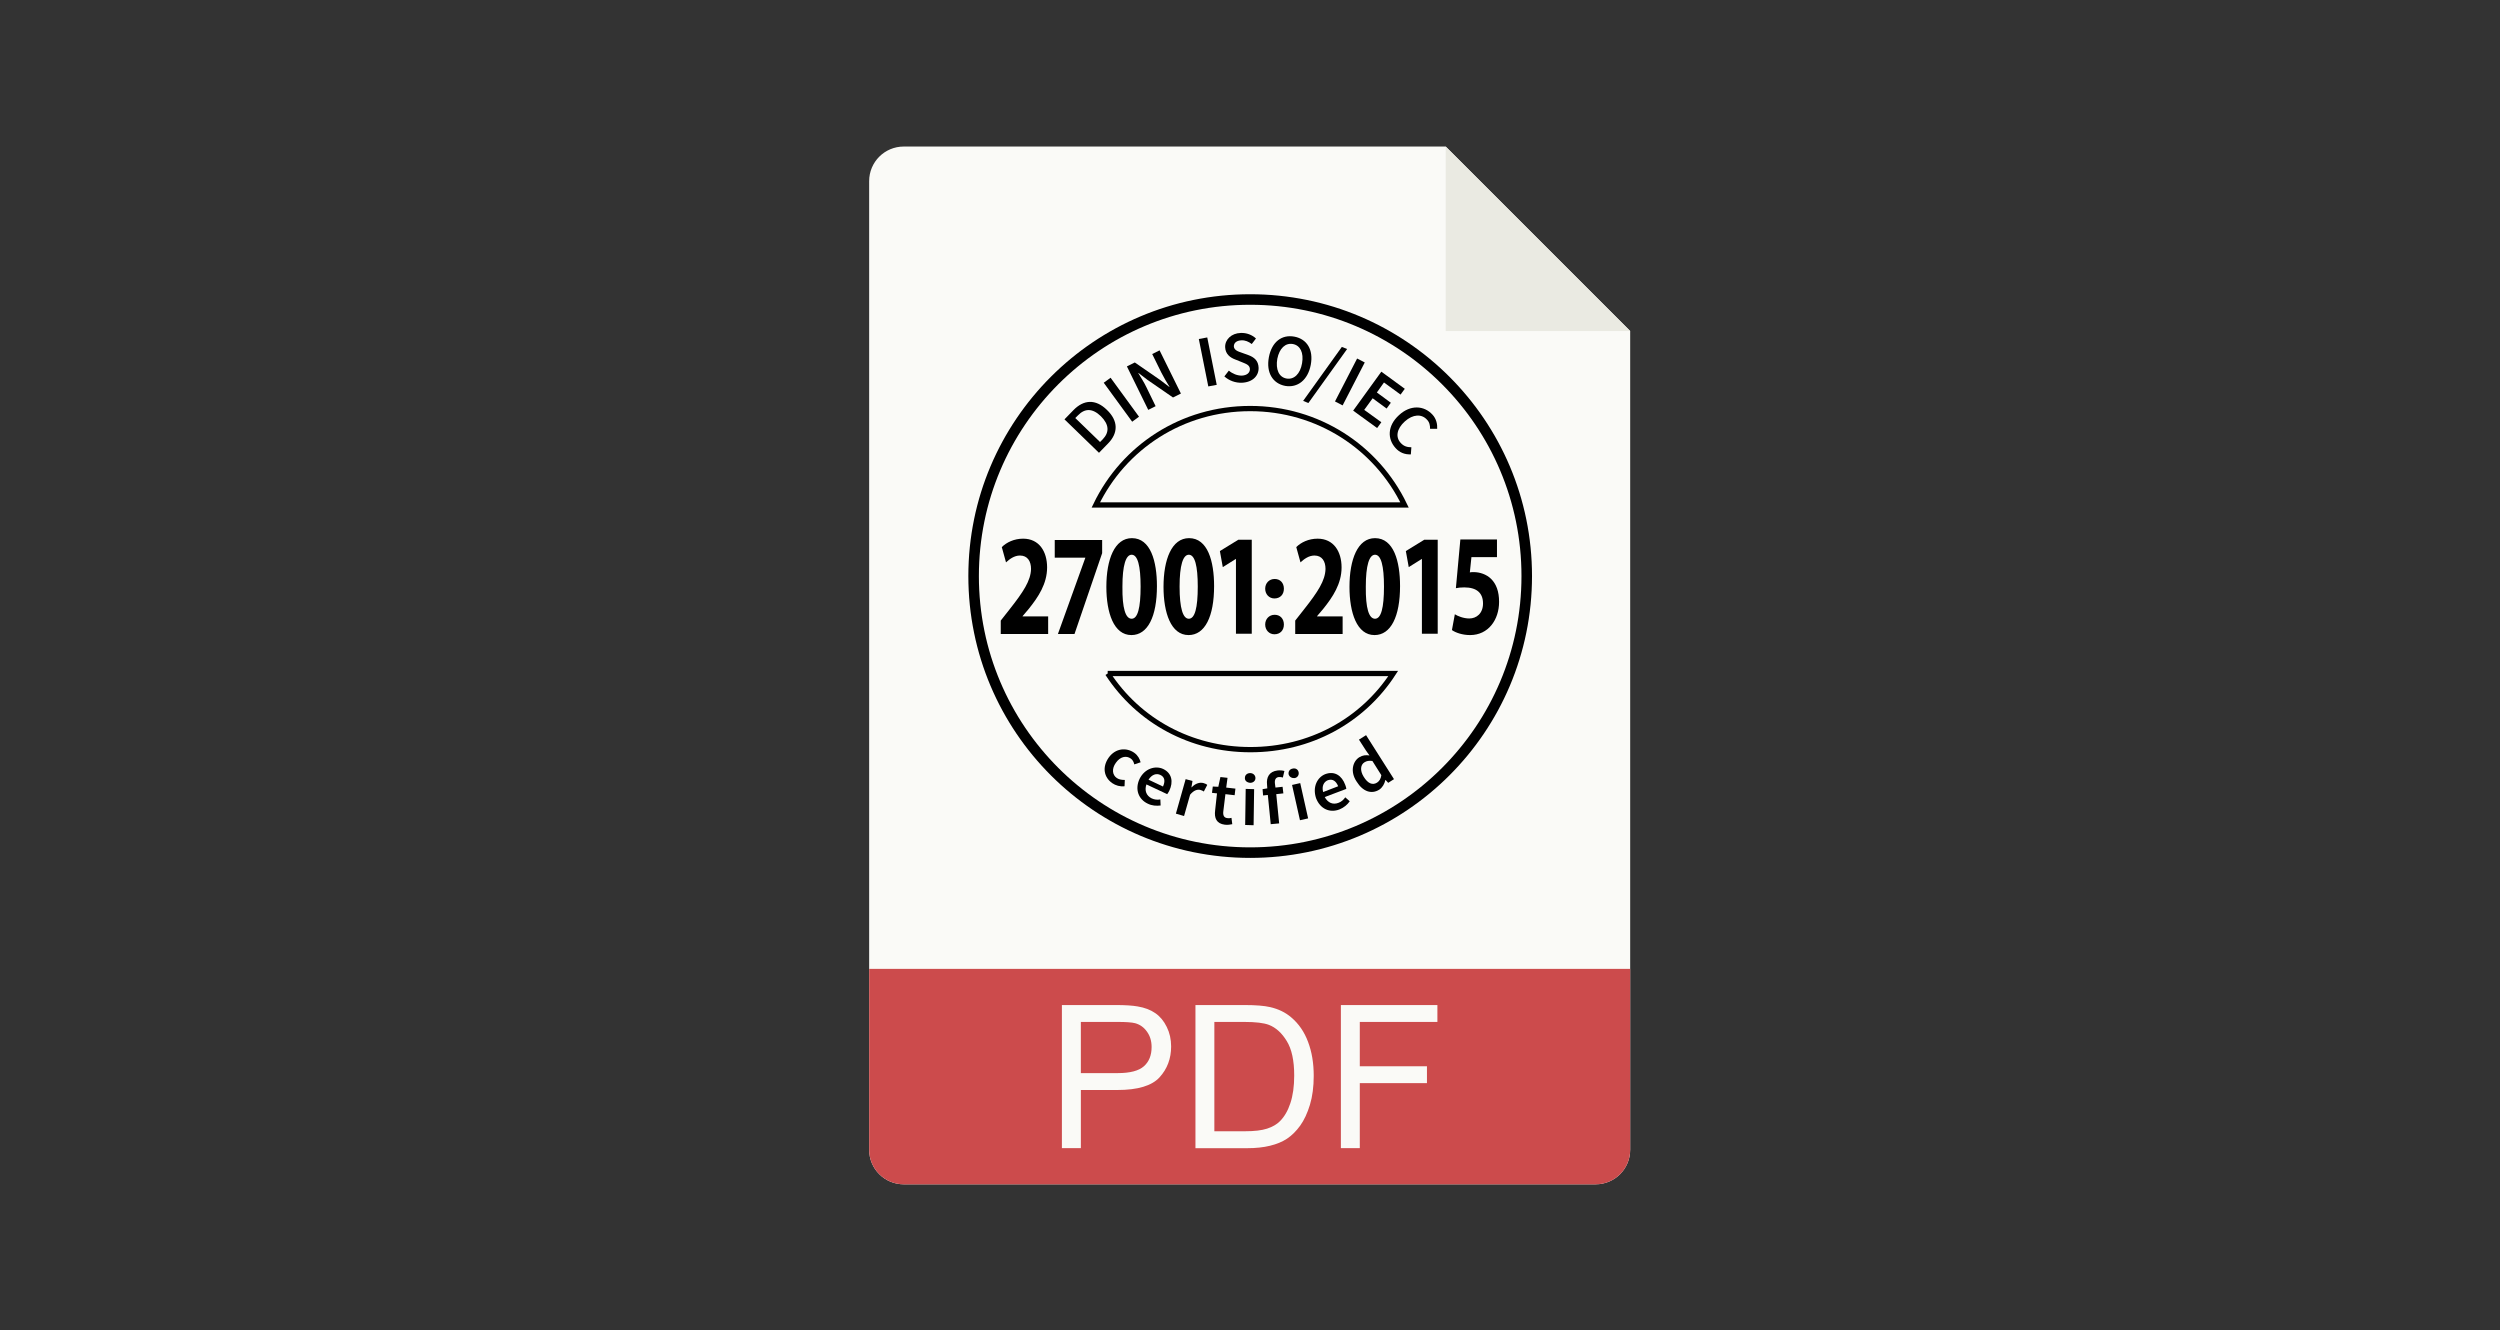 <?xml version="1.0" encoding="UTF-8" standalone="no"?>
<svg
   xmlns:dc="http://purl.org/dc/elements/1.1/"
   xmlns:cc="http://creativecommons.org/ns#"
   xmlns:rdf="http://www.w3.org/1999/02/22-rdf-syntax-ns#"
   xmlns:svg="http://www.w3.org/2000/svg"
   xmlns="http://www.w3.org/2000/svg"
   xmlns:sodipodi="http://sodipodi.sourceforge.net/DTD/sodipodi-0.dtd"
   xmlns:inkscape="http://www.inkscape.org/namespaces/inkscape"
   viewBox="0 0 280 149"
   height="149"
   width="280"
   xml:space="preserve"
   version="1.1"
   id="svg2"
   inkscape:version="0.91 r"
   sodipodi:docname="symb_pdf_iso.svg"><rect x="0" y="0" width="280" height="149" fill="#333333" stroke="none"/><sodipodi:namedview
     pagecolor="#ffffff"
     bordercolor="#666666"
     borderopacity="1"
     objecttolerance="10"
     gridtolerance="10"
     guidetolerance="10"
     inkscape:pageopacity="0"
     inkscape:pageshadow="2"
     inkscape:window-width="2045"
     inkscape:window-height="771"
     id="namedview322"
     showgrid="false"
     showguides="true"
     inkscape:guide-bbox="true"
     inkscape:snap-bbox="true"
     inkscape:object-paths="true"
     inkscape:bbox-paths="true"
     inkscape:bbox-nodes="true"
     inkscape:snap-bbox-edge-midpoints="true"
     inkscape:snap-bbox-midpoints="true"
     inkscape:snap-global="false"
     inkscape:zoom="2.6641793"
     inkscape:cx="9.1386407"
     inkscape:cy="69.622185"
     inkscape:window-x="2720"
     inkscape:window-y="301"
     inkscape:window-maximized="0"
     inkscape:current-layer="svg2"
     fit-margin-top="0"
     fit-margin-left="0"
     fit-margin-right="0"
     fit-margin-bottom="0"><inkscape:grid
       type="xygrid"
       id="grid8666"
       originx="203.3"
       originy="179.585" /></sodipodi:namedview><defs
     id="defs6"><clipPath
       id="clipPath16"
       clipPathUnits="userSpaceOnUse"><path
         id="path18"
         d="m 0,70.866 113.386,0 L 113.386,0 0,0 0,70.866 Z"
         inkscape:connector-curvature="0" /></clipPath><clipPath
       id="clipPath60"
       clipPathUnits="userSpaceOnUse"><path
         id="path62"
         d="m 0,70.866 113.386,0 L 113.386,0 0,0 0,70.866 Z"
         inkscape:connector-curvature="0" /></clipPath><clipPath
       id="clipPath88"
       clipPathUnits="userSpaceOnUse"><path
         id="path90"
         d="m 0,70.866 113.386,0 L 113.386,0 0,0 0,70.866 Z"
         inkscape:connector-curvature="0" /></clipPath><clipPath
       id="clipPath16-7"><path
         id="path18-5"
         d="M 0,0 0,45 45,45 45,0 0,0"
         inkscape:connector-curvature="0" /></clipPath><clipPath
       id="clipPath18"
       clipPathUnits="userSpaceOnUse"><path
         inkscape:connector-curvature="0"
         id="path20"
         d="M 0,768 1024,768 1024,0 0,0 0,768 Z" /></clipPath></defs><g
     id="g12030"
     transform="matrix(1.392,0,0,1.392,526.12,-213.373)"><path
       id="rect8495"
       d="m -305.241,165.076 c -1.543,0 -2.787,1.244 -2.787,2.787 l 0,77.929 c 0,1.543 1.244,2.783 2.787,2.783 l 55.659,0 c 1.543,0 2.787,-1.24 2.787,-2.783 l 0,-65.872 -14.844,-14.844 -43.602,0 z"
       style="color:#000000;clip-rule:nonzero;display:inline;overflow:visible;visibility:visible;opacity:1;isolation:auto;mix-blend-mode:normal;color-interpolation:sRGB;color-interpolation-filters:linearRGB;solid-color:#000000;solid-opacity:1;fill:#fafaf7;fill-opacity:1;fill-rule:nonzero;stroke:none;stroke-width:2;stroke-linecap:butt;stroke-linejoin:miter;stroke-miterlimit:4;stroke-dasharray:none;stroke-dashoffset:0;stroke-opacity:1;marker:none;color-rendering:auto;image-rendering:auto;shape-rendering:auto;text-rendering:auto;enable-background:accumulate"
       inkscape:connector-curvature="0" /><path
       inkscape:connector-curvature="0"
       id="rect8593"
       d="m -308.028,231.241 0,2.787 0,7.933 0,3.831 c 0,1.543 1.244,2.783 2.787,2.783 l 55.663,0 c 1.543,0 2.783,-1.24 2.783,-2.783 l 0,-3.831 0,-7.933 0,-2.787 -2.783,0 -55.663,0 -2.787,0 z m 15.508,2.91 4.345,0 c 0.764,0 1.347,0.039 1.75,0.112 0.565,0.094 1.038,0.273 1.421,0.54 0.382,0.262 0.69,0.633 0.921,1.109 0.236,0.476 0.352,0.999 0.352,1.569 0,0.979 -0.312,1.809 -0.935,2.49 -0.623,0.675 -1.749,1.015 -3.378,1.015 l -2.95,0 0,4.679 -1.526,0 0,-11.514 z m 10.745,0 3.965,0 c 0.895,0 1.58,0.057 2.051,0.167 0.66,0.152 1.223,0.425 1.689,0.823 0.607,0.513 1.057,1.17 1.355,1.972 0.304,0.796 0.457,1.706 0.457,2.733 0,0.874 -0.1,1.651 -0.304,2.327 -0.204,0.675 -0.467,1.237 -0.786,1.682 -0.319,0.44 -0.669,0.787 -1.051,1.044 -0.377,0.251 -0.838,0.442 -1.377,0.573 -0.534,0.131 -1.148,0.196 -1.845,0.196 l -4.153,0 0,-11.514 z m 11.702,0 7.766,0 0,1.359 -6.244,0 0,3.566 5.404,0 0,1.359 -5.404,0 0,5.23 -1.522,0 0,-11.514 z m -20.922,1.359 0,4.117 2.975,0 c 0.984,0 1.685,-0.184 2.098,-0.551 0.414,-0.367 0.62,-0.883 0.62,-1.548 0,-0.482 -0.124,-0.892 -0.37,-1.232 -0.241,-0.346 -0.559,-0.575 -0.957,-0.685 -0.257,-0.068 -0.733,-0.102 -1.424,-0.102 l -2.943,0 z m 10.742,0 0,8.796 2.457,0 c 0.759,0 1.354,-0.069 1.783,-0.21 0.435,-0.141 0.78,-0.341 1.036,-0.598 0.361,-0.361 0.642,-0.846 0.841,-1.453 0.204,-0.613 0.308,-1.352 0.308,-2.222 0,-1.204 -0.2,-2.128 -0.598,-2.772 -0.393,-0.649 -0.873,-1.085 -1.439,-1.305 -0.408,-0.157 -1.062,-0.236 -1.968,-0.236 l -2.421,0 z"
       style="color:#000000;clip-rule:nonzero;display:inline;overflow:visible;visibility:visible;opacity:1;isolation:auto;mix-blend-mode:normal;color-interpolation:sRGB;color-interpolation-filters:linearRGB;solid-color:#000000;solid-opacity:1;fill:#cc4b4c;fill-opacity:1;fill-rule:nonzero;stroke:none;stroke-width:2;stroke-linecap:butt;stroke-linejoin:miter;stroke-miterlimit:4;stroke-dasharray:none;stroke-dashoffset:0;stroke-opacity:1;marker:none;color-rendering:auto;image-rendering:auto;shape-rendering:auto;text-rendering:auto;enable-background:accumulate" /><path
       inkscape:connector-curvature="0"
       id="path8679"
       d="m -261.64,165.077 0,14.844 14.844,0 z"
       style="fill:#eaeae2;fill-opacity:1;fill-rule:evenodd;stroke:none;stroke-width:1px;stroke-linecap:butt;stroke-linejoin:miter;stroke-opacity:1" /></g><style
     id="style13596"
     type="text/css">
	.st0{fill:none;stroke:#000000;stroke-width:4;stroke-miterlimit:10;}
	.st1{fill:none;stroke:#000000;stroke-width:2;stroke-miterlimit:10;}
</style><g
     id="g13598"
     transform="matrix(0.295,0,0,0.295,80.371,4.635)"><circle
       id="circle13600"
       r="105"
       cy="203"
       cx="202.2"
       class="st0"
       style="fill:none;stroke:#000000;stroke-width:4;stroke-miterlimit:10" /><g
       id="g13602"><path
         id="path13604"
         d="m 131.7,143.5 3.4,-3.5 c 3.9,-4 8.4,-4.3 12.7,-0.1 4.4,4.2 4.3,8.8 0.5,12.7 l -3.5,3.6 -13.1,-12.7 z m 14.5,7.6 c 2.6,-2.7 2.5,-5.6 -0.7,-8.8 -3.2,-3.1 -6.1,-3 -8.7,-0.3 l -1,1 9.4,9.1 1,-1 z"
         inkscape:connector-curvature="0" /><path
         id="path13606"
         d="m 146.6,129.6 2.6,-1.9 10.8,14.8 -2.6,1.9 -10.8,-14.8 z"
         inkscape:connector-curvature="0" /><path
         id="path13608"
         d="m 155.4,123.4 3,-1.5 9.7,6.7 3.4,2.6 0.1,0 c -1,-1.6 -2.2,-3.6 -3.1,-5.4 l -3.5,-7.1 2.8,-1.4 8.1,16.4 -3,1.5 -9.7,-6.7 -3.4,-2.6 -0.1,0 c 1,1.7 2.2,3.5 3.1,5.4 l 3.5,7.2 -2.8,1.4 -8.1,-16.5 z"
         inkscape:connector-curvature="0" /><path
         id="path13610"
         d="m 182.7,113 3.2,-0.6 3.6,18 -3.2,0.6 -3.6,-18 z"
         inkscape:connector-curvature="0" /><path
         id="path13612"
         d="m 194.1,125 c 1.4,1.2 3.2,1.9 4.9,1.9 2,-0.1 3.1,-1.1 3.1,-2.5 -0.1,-1.5 -1.3,-1.9 -3,-2.6 l -2.5,-1 c -1.9,-0.7 -3.8,-2 -3.9,-4.7 -0.1,-2.9 2.4,-5.3 5.9,-5.4 2.2,-0.1 4.3,0.7 5.8,2.1 l -1.6,2.1 c -1.2,-0.9 -2.5,-1.5 -4,-1.4 -1.7,0.1 -2.8,0.9 -2.8,2.3 0.1,1.4 1.5,1.9 3,2.4 l 2.5,0.9 c 2.2,0.8 3.8,2.1 3.9,4.8 0.1,3 -2.2,5.5 -6.3,5.7 -2.5,0.1 -4.9,-0.8 -6.7,-2.4 l 1.7,-2.2 z"
         inkscape:connector-curvature="0" /><path
         id="path13614"
         d="m 209.3,119.9 c 1.1,-5.8 4.9,-8.7 9.7,-7.8 4.7,0.9 7.3,4.9 6.2,10.7 -1.1,5.8 -5,8.8 -9.7,8 -4.7,-0.9 -7.3,-5 -6.2,-10.9 z m 12.6,2.3 c 0.7,-4 -0.7,-6.8 -3.5,-7.3 -2.8,-0.5 -5.1,1.6 -5.9,5.6 -0.7,4 0.6,7 3.5,7.5 2.8,0.5 5.2,-1.7 5.9,-5.8 z"
         inkscape:connector-curvature="0" /><path
         id="path13616"
         d="m 237,116 2,0.8 -14.7,20.5 -2,-0.8 L 237,116 Z"
         inkscape:connector-curvature="0" /><path
         id="path13618"
         d="m 242.8,120.4 2.9,1.5 -8.4,16.3 -2.9,-1.5 8.4,-16.3 z"
         inkscape:connector-curvature="0" /><path
         id="path13620"
         d="m 252,125.4 8.9,6.5 -1.6,2.2 -6.3,-4.6 -2.7,3.8 5.3,3.9 -1.6,2.2 -5.3,-3.9 -3.2,4.4 6.5,4.7 -1.6,2.2 -9.1,-6.6 10.7,-14.8 z"
         inkscape:connector-curvature="0" /><path
         id="path13622"
         d="m 271.4,141.7 c 1.5,1.6 1.9,3.7 1.8,5.4 l -2.7,0 c 0,-1.3 -0.2,-2.5 -1.2,-3.5 -2,-2.2 -5.3,-2.1 -8.4,0.7 -3.1,2.8 -3.6,6 -1.5,8.2 1.1,1.2 2.4,1.6 4,1.6 l -0.2,2.7 c -2.3,0.1 -4.3,-0.7 -5.8,-2.4 -3.1,-3.4 -3.2,-8.4 1.3,-12.5 4.3,-4 9.5,-3.7 12.7,-0.2 z"
         inkscape:connector-curvature="0" /></g><g
       id="g13624"><path
         id="path13626"
         d="m 158.2,270.1 c 1.4,1 2.1,2.4 2.4,3.6 l -2.4,0.8 c -0.2,-0.9 -0.6,-1.7 -1.3,-2.2 -1.8,-1.3 -4.1,-0.7 -5.7,1.6 -1.6,2.2 -1.4,4.6 0.4,5.8 0.9,0.6 2,0.7 3,0.7 l -0.1,2.4 c -1.7,0.2 -3.4,-0.3 -4.7,-1.2 -3.1,-2.2 -3.9,-6 -1.3,-9.7 2.6,-3.6 6.7,-3.9 9.7,-1.8 z"
         inkscape:connector-curvature="0" /><path
         id="path13628"
         d="m 169.1,276.2 c 3.4,1.6 4,4.9 2.4,8.3 -0.3,0.6 -0.6,1 -0.8,1.3 l -7.9,-3.7 c -0.8,2.4 0,4.3 2,5.3 1.1,0.5 2.1,0.6 3.3,0.4 l 0.1,2.3 c -1.6,0.2 -3.3,0.1 -4.9,-0.7 -3.4,-1.6 -5,-5.3 -3.1,-9.4 2,-4 6,-5.1 8.9,-3.8 z m 0,6.7 c 0.9,-2 0.7,-3.6 -1,-4.4 -1.5,-0.7 -3.2,-0.2 -4.5,1.8 l 5.5,2.6 z"
         inkscape:connector-curvature="0" /><path
         id="path13630"
         d="m 177.7,280.1 2.6,0.7 -0.4,2.4 0.1,0 c 1.4,-1.5 3.1,-2 4.5,-1.6 0.7,0.2 1.1,0.4 1.4,0.7 l -1.3,2.5 c -0.4,-0.3 -0.7,-0.4 -1.3,-0.6 -1.1,-0.3 -2.5,0.1 -3.9,1.8 l -2.3,8.1 -3.1,-0.9 3.7,-13.1 z"
         inkscape:connector-curvature="0" /><path
         id="path13632"
         d="m 189.6,285.5 -1.9,-0.2 0.3,-2.4 2.1,0.1 0.8,-3.7 2.7,0.3 -0.5,3.7 3.5,0.4 -0.3,2.5 -3.5,-0.4 -0.8,6.5 c -0.2,1.6 0.3,2.5 1.6,2.6 0.5,0.1 1,0 1.5,-0.1 l 0.3,2.4 c -0.8,0.2 -1.8,0.3 -2.8,0.2 -3.2,-0.4 -4.1,-2.5 -3.7,-5.5 l 0.7,-6.4 z"
         inkscape:connector-curvature="0" /><path
         id="path13634"
         d="m 200.2,279.6 c 0,-1.1 0.9,-1.8 2,-1.8 1.1,0 2,0.8 2,1.9 0,1.1 -0.9,1.8 -2,1.8 -1.2,-0.1 -2.1,-0.8 -2,-1.9 z m 0.3,4.2 3.2,0.1 -0.2,13.7 -3.2,-0.1 0.2,-13.7 z"
         inkscape:connector-curvature="0" /><path
         id="path13636"
         d="m 214.6,279.5 c -0.5,-0.2 -1.1,-0.2 -1.5,-0.2 -1.1,0.1 -1.7,0.9 -1.5,2.5 l 0.2,1.5 2.7,-0.3 0.3,2.5 -2.7,0.3 1.1,11.1 -3.2,0.3 -1.1,-11.1 -1.8,0.2 -0.2,-2.4 1.8,-0.3 -0.1,-1.4 c -0.3,-2.8 0.8,-5 4,-5.4 1,-0.1 1.9,0 2.6,0.2 l -0.6,2.5 z"
         inkscape:connector-curvature="0" /><path
         id="path13638"
         d="m 216.8,278.3 c -0.2,-1.1 0.4,-2 1.5,-2.2 1.1,-0.3 2.1,0.3 2.3,1.4 0.2,1 -0.4,2 -1.5,2.2 -1,0.1 -2,-0.4 -2.3,-1.4 z m 1.3,4 3.1,-0.7 3,13.4 -3.1,0.7 -3,-13.4 z"
         inkscape:connector-curvature="0" /><path
         id="path13640"
         d="m 230.7,278.2 c 3.5,-1.3 6.3,0.5 7.6,4.1 0.2,0.6 0.4,1.1 0.4,1.5 l -8.2,3.1 c 1.2,2.2 3.1,3 5.2,2.2 1.1,-0.4 1.9,-1.1 2.6,-2.1 l 1.7,1.5 c -0.9,1.3 -2.2,2.4 -3.9,3.1 -3.6,1.4 -7.3,-0.1 -8.9,-4.3 -1.4,-4.3 0.5,-7.9 3.5,-9.1 z m 4.9,4.6 c -0.8,-2 -2.1,-2.9 -3.9,-2.3 -1.5,0.6 -2.4,2.2 -1.8,4.5 l 5.7,-2.2 z"
         inkscape:connector-curvature="0" /><path
         id="path13642"
         d="m 243.6,271.8 c 1.3,-0.8 2.5,-0.9 3.9,-0.7 l -1.3,-1.8 -2.7,-4.2 2.7,-1.7 10.6,16.7 -2.2,1.4 -1,-1.1 -0.1,0.1 c -0.3,1.4 -1.1,2.8 -2.3,3.6 -2.9,1.8 -6.2,0.8 -8.6,-3.1 -2.5,-3.7 -1.5,-7.6 1,-9.2 z m 6.8,9.6 c 0.9,-0.6 1.4,-1.5 1.6,-2.8 l -3.4,-5.4 c -1.3,-0.2 -2.2,0 -3,0.5 -1.5,0.9 -1.8,3.1 -0.3,5.5 1.6,2.6 3.4,3.3 5.1,2.2 z"
         inkscape:connector-curvature="0" /></g><g
       id="g13644"><path
         id="path13646"
         d="m 260.8,176 c -10.6,-22 -32.9,-36.6 -58.6,-36.6 -25.8,0 -48,14.6 -58.6,36.6 l 117.2,0 z"
         class="st1"
         inkscape:connector-curvature="0"
         style="fill:none;stroke:#000000;stroke-width:2;stroke-miterlimit:10" /><path
         id="path13648"
         d="m 148.1,240 c 11.7,18 31.6,28.9 54.2,28.9 22.6,0 42.5,-10.9 54.2,-28.9 l -108.4,0 z"
         class="st1"
         inkscape:connector-curvature="0"
         style="fill:none;stroke:#000000;stroke-width:2;stroke-miterlimit:10" /></g><g
       id="g13650"><path
         id="path13652"
         d="m 107.5,224.9 0,-5 3.3,-4.2 c 5.3,-6.7 8.1,-11 8.2,-15.4 0,-2.9 -1.3,-5.1 -4.2,-5.1 -2.2,0 -4,1.4 -5.3,2.6 l -1.6,-5.8 c 1.8,-1.8 4.7,-3.2 8.1,-3.2 6.1,0 9.1,4.9 9.1,10.9 0,6.2 -3.3,11.2 -7,15.8 l -2.3,2.7 0,0.1 9.7,0 0,6.7 -18,0 z"
         inkscape:connector-curvature="0" /><path
         id="path13654"
         d="m 146,189.2 0,5.1 -10.5,30.7 -6.3,0 10.4,-28.9 0,-0.1 -11.6,0 0,-6.7 18,0 z"
         inkscape:connector-curvature="0" /><path
         id="path13656"
         d="m 157.1,225.4 c -6.7,0 -9.5,-8.5 -9.5,-18.3 0,-10.4 3.1,-18.5 9.7,-18.5 7.1,0 9.5,8.8 9.5,18.2 0,11.6 -3.5,18.6 -9.7,18.6 l 0,0 z m 0.1,-6.2 c 2.3,0 3.4,-4.1 3.4,-12.2 0,-7.9 -1.1,-12.1 -3.4,-12.1 -2.2,0 -3.5,4 -3.5,12.1 -0.1,8.3 1.2,12.2 3.5,12.2 l 0,0 z"
         inkscape:connector-curvature="0" /><path
         id="path13658"
         d="m 178.8,225.4 c -6.7,0 -9.5,-8.5 -9.5,-18.3 0,-10.4 3.1,-18.5 9.7,-18.5 7.1,0 9.5,8.8 9.5,18.2 0,11.6 -3.5,18.6 -9.7,18.6 l 0,0 z m 0.1,-6.2 c 2.3,0 3.4,-4.1 3.4,-12.2 0,-7.9 -1.1,-12.1 -3.4,-12.1 -2.2,0 -3.5,4 -3.5,12.1 0,8.3 1.3,12.2 3.5,12.2 l 0,0 z"
         inkscape:connector-curvature="0" /><path
         id="path13660"
         d="m 196.9,196.4 0,0 -5.1,3.2 -1.1,-6.1 7,-4.3 5.1,0 0,35.7 -6,0 0,-28.5 z"
         inkscape:connector-curvature="0" /><path
         id="path13662"
         d="m 211.4,211.5 c -2,0 -3.5,-1.6 -3.5,-3.7 0,-2.1 1.5,-3.7 3.6,-3.7 2.1,0 3.5,1.5 3.5,3.7 0,2.2 -1.4,3.7 -3.6,3.7 l 0,0 z m 0,13.6 c -2,0 -3.5,-1.6 -3.5,-3.7 0,-2.1 1.5,-3.7 3.6,-3.7 2.1,0 3.5,1.5 3.5,3.7 0,2.2 -1.4,3.7 -3.6,3.7 l 0,0 z"
         inkscape:connector-curvature="0" /><path
         id="path13664"
         d="m 219.3,224.9 0,-5 3.3,-4.2 c 5.3,-6.7 8.1,-11 8.2,-15.4 0,-2.9 -1.3,-5.1 -4.2,-5.1 -2.2,0 -4,1.4 -5.3,2.6 l -1.6,-5.8 c 1.8,-1.8 4.7,-3.2 8.1,-3.2 6.1,0 9.1,4.9 9.1,10.9 0,6.2 -3.3,11.2 -7,15.8 l -2.3,2.7 0,0.1 9.7,0 0,6.7 -18,0 z"
         inkscape:connector-curvature="0" /><path
         id="path13666"
         d="m 249.4,225.4 c -6.7,0 -9.5,-8.5 -9.5,-18.3 0,-10.4 3.1,-18.5 9.7,-18.5 7.1,0 9.5,8.8 9.5,18.2 0,11.6 -3.5,18.6 -9.7,18.6 l 0,0 z m 0.2,-6.2 c 2.3,0 3.4,-4.1 3.4,-12.2 0,-7.9 -1.1,-12.1 -3.4,-12.1 -2.2,0 -3.5,4 -3.5,12.1 -0.1,8.3 1.2,12.2 3.5,12.2 l 0,0 z"
         inkscape:connector-curvature="0" /><path
         id="path13668"
         d="m 267.5,196.4 0,0 -5.1,3.2 -1.1,-6.1 7,-4.3 5.1,0 0,35.7 -6,0 0,-28.5 z"
         inkscape:connector-curvature="0" /><path
         id="path13670"
         d="m 295.8,195.8 -9.6,0 -0.6,5.8 c 0.5,-0.1 0.9,-0.1 1.5,-0.1 2.2,0 4.8,0.8 6.6,2.6 1.9,1.9 3,4.7 3,8.7 0,6.8 -4.1,12.6 -11,12.6 -2.9,0 -5.5,-0.9 -6.9,-1.9 l 1.1,-6 c 1.1,0.7 3.3,1.6 5.5,1.6 2.7,0 5.2,-1.9 5.2,-5.7 0,-4 -2.4,-6.1 -7.1,-6.1 -1.3,0 -2.2,0.1 -3.2,0.3 l 1.7,-18.5 13.9,0 0,6.7 z"
         inkscape:connector-curvature="0" /></g></g></svg>
